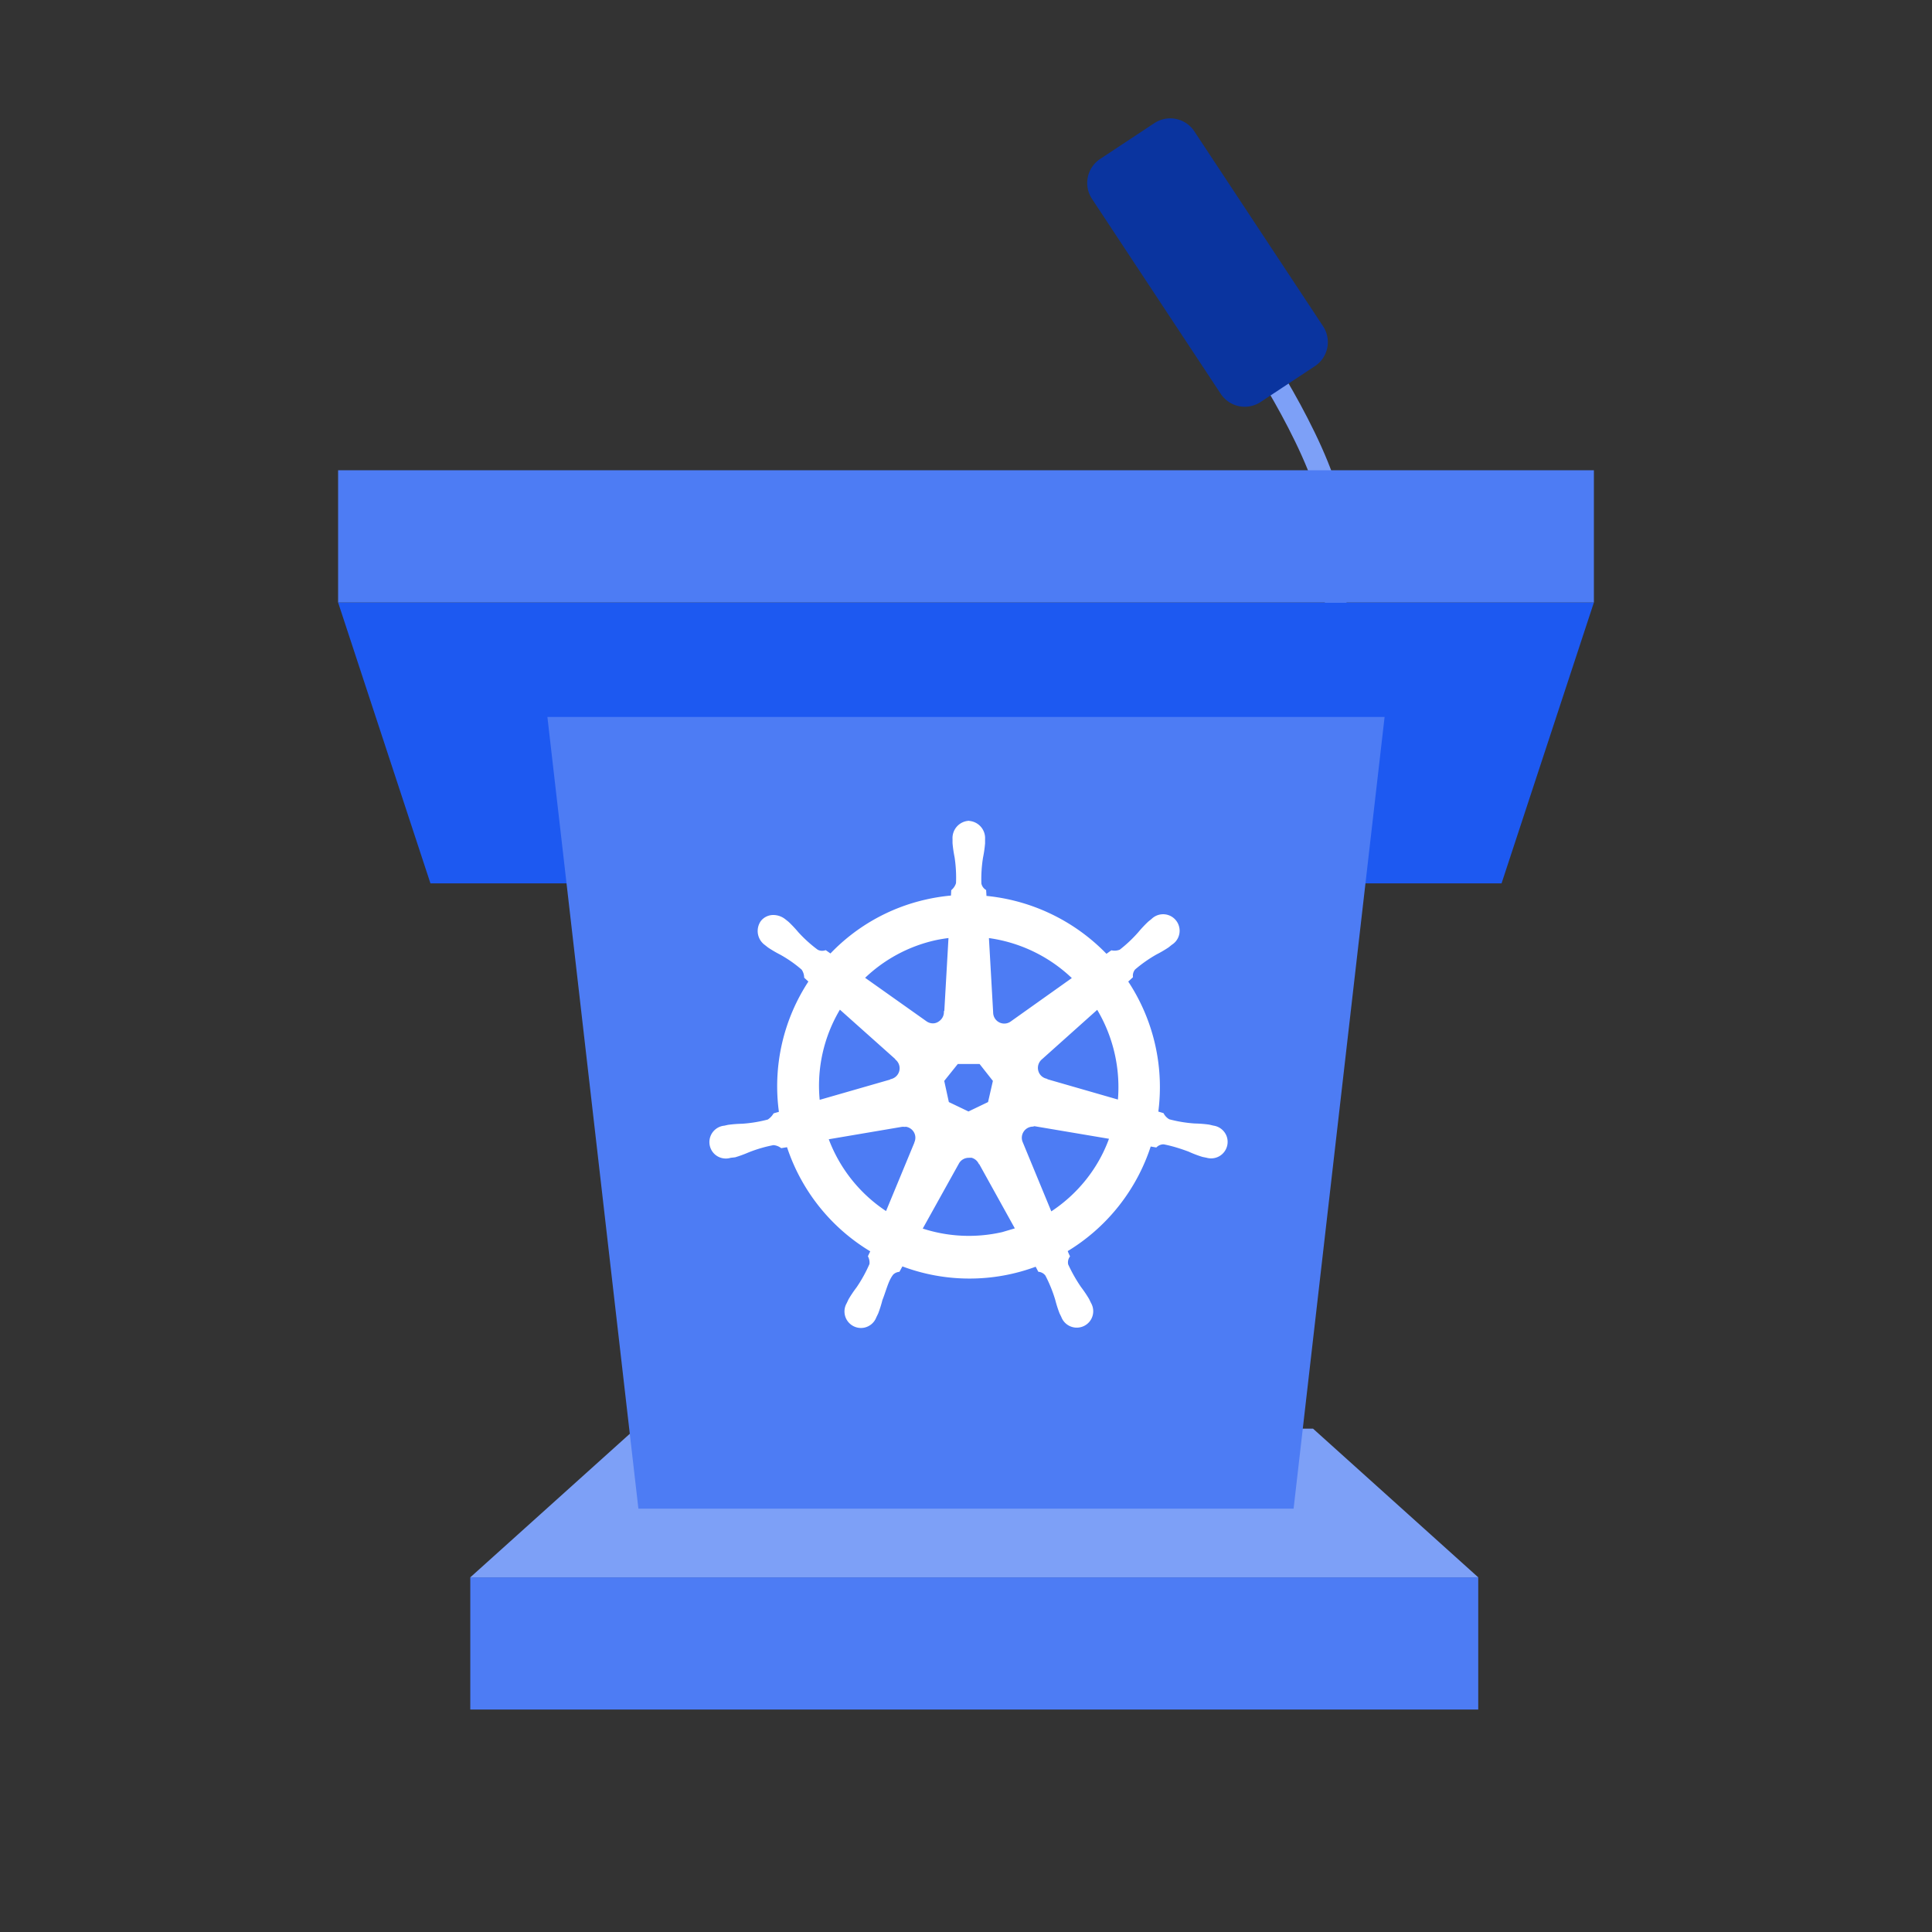 <svg viewBox="0 0 200 200" fill="none" xmlns="http://www.w3.org/2000/svg"><rect x="0" y="0" width="200" height="200" fill="#333333" stroke="none"/><path d="M129.787 35.982s7.489 11.132 8.237 17.895c.749 6.762 0 10.769 0 10.769" stroke="#7DA0F7" stroke-width="2.236"></path><path fill="#0A349F" d="M113.887 16.456l5.615-3.71a2.982 2.982-33.443 014.132.846l13.329 20.18a2.982 2.982-33.443 01-.845 4.132l-5.616 3.71a2.982 2.982-33.443 01-4.132-.846l-13.328-20.18a2.982 2.982-33.443 01.845-4.132z"></path><path d="M35 62.365h130l-9.559 29.079H44.559L35 62.365z" fill="#1D59F1"></path><path fill="#4D7CF4" d="M35 48.681h130v13.684H35zm13.684 114.605h104.342v13.684H48.684z"></path><path d="M65.79 147.891h70.131l17.105 15.395H48.684l17.106-15.395z" fill="#7DA0F7"></path><path d="M56.667 74.22h86.666l-9.42 81.956H66.087l-9.42-81.956z" fill="#4D7CF4"></path><path fill-rule="evenodd" clip-rule="evenodd" d="M100.28 85.155a1.602 1.602 0 00-1.49 1.682v.428c.042.484.115.963.21 1.438.14.91.19 1.831.15 2.75-.086.303-.26.576-.496.785l-.034.64a19.87 19.87 0 00-2.734.424 19.466 19.466 0 00-9.896 5.648l-.546-.387c-.3.091-.622.057-.897-.09a14.131 14.131 0 01-2.04-1.842c-.31-.37-.641-.724-.993-1.057l-.336-.268c-.3-.24-.668-.38-1.052-.398a1.455 1.455 0 00-1.207.537 1.604 1.604 0 00.373 2.234l.313.25c.404.269.823.514 1.255.734a13.04 13.04 0 012.268 1.591c.18.257.285.56.303.873l.495.455a19.588 19.588 0 00-3.087 13.651l-.636.182a2.085 2.085 0 01-.65.654 14.17 14.17 0 01-2.714.448c-.486.01-.972.048-1.454.114l-.403.091h-.045a1.522 1.522 0 00-.88 2.572 1.52 1.52 0 001.555.375h.03l.408-.045c.462-.136.916-.305 1.36-.495a14.152 14.152 0 012.64-.773c.314.018.615.125.869.307l.682-.114a19.693 19.693 0 008.728 10.917l-.277.579c.127.266.175.562.136.855-.375.868-.834 1.7-1.37 2.482-.295.388-.567.792-.814 1.211l-.194.41a1.521 1.521 0 001.478 2.275 1.523 1.523 0 001.257-.982l.188-.387c.173-.454.319-.918.437-1.386.124-.305.23-.618.334-.923.234-.687.456-1.339.836-1.795.18-.169.407-.28.65-.319l.341-.62a19.597 19.597 0 0013.97.034l.302.58c.309.045.586.215.773.465a14.31 14.31 0 011.036 2.546c.12.471.268.935.441 1.389l.189.386a1.522 1.522 0 002.698.298 1.523 1.523 0 00.036-1.593l-.198-.409a12.426 12.426 0 00-.813-1.207 16.113 16.113 0 01-1.364-2.403 1.183 1.183 0 01.154-.909 5.338 5.338 0 01-.252-.611 19.72 19.72 0 008.69-10.956l.645.114c.232-.212.536-.323.848-.314.902.173 1.786.455 2.641.773.443.205.898.377 1.359.523.06.016.136.031.212.046.062.012.124.025.179.038h.03a1.522 1.522 0 001.911-1.934 1.522 1.522 0 00-1.236-1.014l-.441-.105a12.884 12.884 0 00-1.455-.113 13.843 13.843 0 01-2.714-.448c-.273-.152-.5-.38-.654-.655l-.614-.181a19.665 19.665 0 00-3.15-13.622l.536-.496c-.023-.311.08-.62.282-.859.698-.6 1.455-1.13 2.25-1.582.432-.22.851-.465 1.255-.734l.332-.268a1.523 1.523 0 10-1.885-2.366l-.336.268c-.351.333-.683.686-.993 1.057-.6.686-1.264 1.311-1.985 1.87a1.68 1.68 0 01-.918.1l-.575.41a19.855 19.855 0 00-12.58-6.069c0-.16-.015-.377-.025-.528a3.427 3.427 0 01-.009-.147 1.193 1.193 0 01-.496-.755c-.032-.918.026-1.836.173-2.743.098-.477.166-.955.209-1.439v-.454a1.601 1.601 0 00-1.489-1.682l-.02-.012zm-1.895 11.743l-.454 7.94h-.034c-.023.491-.312.909-.755 1.145-.443.237-.968.166-1.364-.123l-6.512-4.614a15.594 15.594 0 017.508-4.09c.532-.113 1.068-.2 1.607-.258h.004zm12.86 4.372a15.742 15.742 0 00-9.07-4.373l.45 7.931a1.337 1.337 0 002.169 1.027l6.451-4.585zm-24.343 2.963a15.596 15.596 0 00-2.212 9.863l7.642-2.198v-.023a1.338 1.338 0 00.525-2.294v-.034l-5.954-5.314.001-.002-.002.002zm28.991 9.834a15.863 15.863 0 00-2.278-9.835l.009.018-5.91 5.289c-.37.328-.529.825-.422 1.305.106.48.47.859.947.989v.029l7.654 2.205zm-16.834-4.107h2.437l1.489 1.891-.541 2.364-2.189 1.052-2.194-1.052-.516-2.364 1.514-1.891zm8.112 6.45a1.427 1.427 0 00-.307 0l-.009.034a1.344 1.344 0 00-1.157 1.862l3.046 7.374c2.928-1.871 5.171-4.667 6.308-7.94l-7.881-1.33zm-13.541.034c.445.007.857.237 1.1.609.243.373.282.841.107 1.251v.029l-3.028 7.315a15.64 15.64 0 01-6.27-7.858l7.813-1.325c.087-.009.175-.009.264 0l.014-.021zm7.821 3.882a1.343 1.343 0 00-1.221-.7l.02.043c-.47.012-.902.262-1.136.671l-3.864 6.949a15.684 15.684 0 008.542.441l1.539-.455-3.851-6.949h-.029z" fill="#fff"></path><path d="M98.79 86.837h.188l-.001-.01-.186.01zm1.49-1.682l.09-.162-.048-.027-.055.004.013.185zm-1.49 2.11h-.185v.015l.186-.015zm.21 1.438l.184-.028-.001-.008-.183.036zm.15 2.75l.18.052.005-.021.001-.022-.186-.008zm-.496.785l-.123-.14-.058.052-.005.078.186.01zm-.034.64l.016.186.162-.013.008-.162-.186-.01zm-2.734.424l.041.181-.04-.181zM85.99 98.95l-.108.152.132.093.112-.118-.136-.127zm-.546-.387l.108-.152-.074-.052-.088.026.054.178zm-.897-.09l-.111.15.01.007.012.007.089-.165zm-2.04-1.842l-.142.12.005.006.138-.126zm-.993-1.057l.129-.135-.006-.005-.006-.005-.117.145zm-.336-.268l-.117.145h.001l.116-.145zm-1.052-.398l-.01.186h.001l.009-.186zm-1.207.537l-.145-.118-.007.01.152.108zm.373 2.234l.116-.146-.008-.005-.108.151zm.313.25l-.116.146.006.005.007.004.103-.155zm1.255.734l.09-.163-.005-.003-.085.166zm2.268 1.591l.153-.107-.013-.018-.017-.015-.123.14zm.303.873l-.186.01.004.076.056.051.126-.137zm.495.455l.155.103.089-.133-.118-.108-.126.138zm-3.087 13.651l.052.179.156-.045-.023-.161-.184.027zm-.636.182l-.051-.18-.069.02-.038.06.158.1zm-.65.654l.048.18.027-.007.024-.015-.099-.158zm-2.714.448l.004.186h.008l-.012-.186zm-1.454.114l-.026-.185-.008.001-.008.002.041.182zm-.403.091v.186h.021l.02-.005-.04-.181zm-.045 0v-.187h-.013l-.013.002.026.185zm-1.232 1.015l.176.061-.176-.061zm.352 1.557l-.133.131v.001l.133-.132zm1.555.375v-.186h-.03l-.028.009.058.177zm.03 0v.187h.01l.01-.001-.02-.186zm.408-.045l.021.185.016-.002.016-.004-.053-.179zm1.36-.495l-.07-.174-.004.002.074.172zm2.64-.773l.011-.186-.022-.002-.023.005.035.183zm.869.307l-.108.151.063.045.076-.013-.031-.183zm.682-.114l.177-.057-.05-.153-.158.026.03.184zm8.728 10.917l.168.08.074-.154-.147-.087-.095.161zm-.277.579l-.169-.08-.038.08.038.081.169-.081zm.136.855l.171.074.01-.024.004-.026-.185-.024zm-1.37 2.482l.148.113.005-.008-.154-.105zm-.814 1.211l-.16-.094-.005.007-.004.008.169.079zm-.194.41l.162.093.004-.007.003-.007-.168-.079zm1.478 2.275l.02.185-.02-.185zm1.257-.982l-.168-.082-.004.008-.003.009.175.065zm.188-.387l.168.082.004-.007.003-.008-.175-.067zm.437-1.386l-.173-.07-.005.012-.003.012.18.046zm.334-.923l.176.06v-.001l-.176-.059zm0 0l-.177-.06v.001l.177.059zm.836-1.795l-.127-.136-.008.008-.008.008.143.12zm.65-.319l.03.184.09-.014.044-.08-.164-.09zm.341-.62l.067-.174-.152-.058-.078.142.163.09zm13.97.034l.165-.086-.077-.147-.154.059.066.174zm.302.58l-.165.086.044.084.094.014.027-.184zm.773.465l.165-.086-.007-.013-.009-.012-.149.111zm1.036 2.546l.181-.046-.002-.007-.179.053zm.441 1.389l-.174.066.003.008.004.008.167-.082zm.189.386l.174-.066-.003-.008-.004-.007-.167.081zm1.258.976l-.021.185.021-.185zm1.44-.678l.156.102v-.001l-.156-.101zm.036-1.593l-.168.081.003.006.004.007.161-.094zm-.198-.409l.168-.081-.003-.008-.004-.006-.161.095zm-.813-1.207l-.154.106.005.007.149-.113zm-1.364-2.403l-.181.043.004.018.008.018.169-.079zm.154-.909l.157.1.057-.088-.046-.094-.168.082zm-.252-.611l-.095-.16-.13.077.049.143.176-.06zm8.69-10.956l.032-.183-.161-.029-.049.156.178.056zm.645.114l-.032.183.09.016.068-.061-.126-.138zm.848-.314l.035-.183-.015-.003h-.015l-.005.186zm2.641.773l.078-.169-.006-.003-.007-.003-.065.175zm1.359.523l-.056.178.007.002.049-.18zm.212.046l-.036.183.036-.183zm.179.038l-.044.181.022.005h.022v-.186zm.03 0l.057-.177-.028-.009h-.029v.186zm1.551-.379l-.133-.131.133.131zm.36-1.555l.177-.06-.001-.001-.176.061zm-1.236-1.014l-.043.181.009.002.009.002.025-.185zm-.441-.105l.043-.181-.009-.002-.009-.001-.025.184zm-1.455-.113l-.012.186h.008l.004-.186zm-2.714-.448l-.091.163.021.011.022.006.048-.18zm-.654-.655l.162-.091-.037-.066-.072-.021-.053.178zm-.614-.181l-.185-.026-.021.159.153.045.053-.178zm-3.15-13.622l-.127-.137-.117.108.089.133.155-.104zm.536-.496l.127.137.066-.061-.007-.089-.186.013zm.282-.859l-.122-.141-.011.01-.009.011.142.12zm2.25-1.582l-.085-.166-.007.004.092.162zm1.255-.734l.103.155.007-.004.007-.006-.117-.145zm.332-.268l-.099-.158-.01.006-.009.007.118.145zm.71-1.461l-.185.02.185-.02zm-1.013-1.271l.062-.176-.062.176zm-1.582.366l.117.146.008-.007.008-.008-.133-.131zm-.336.268l-.116-.146-.006.005-.006.006.128.135zm-.993 1.057l.14.123.003-.003-.143-.12zm-1.985 1.87l.071.173.023-.01.021-.015-.115-.147zm-.918.1l.032-.183-.077-.013-.063.045.108.152zm-.575.41l-.135.128.112.117.131-.093-.108-.152zm-12.58-6.069h-.187v.17l.17.016.017-.186zm-.025-.528l-.186.012.186-.012zm-.009-.147l.186-.008-.004-.093-.077-.052-.105.153zm-.496-.755l-.186.007v.014l.003.015.183-.036zm.173-2.743l-.183-.037-.001.007.184.03zm.209-1.439l.185.017.001-.008v-.009h-.186zm0-.454l-.186-.01v.01h.186zm-1.489-1.682l-.09.163.036.02.041.003.013-.186zm-2.37 19.671v.186h.177l.01-.176-.186-.01zm.455-7.94l.186.01.012-.197h-.198v.187zm-.488 7.94v-.187h-.178l-.008.178.186.009zm-.755 1.145l.088.165-.088-.165zm-1.364-.123l.11-.15-.002-.002-.108.152zm-6.512-4.614l-.13-.133-.16.156.182.129.108-.152zm7.508-4.09l-.04-.181h-.001l.04.182zm1.607-.258v-.187h-.01l-.01.002.02.185zm3.794 0l.023-.186-.221-.027.012.223.186-.01zm9.07 4.372l.108.152.181-.129-.159-.156-.13.133zm-8.62 3.558l.187-.003-.001-.008-.186.011zm.764 1.191l.08-.169-.08.169zm1.405-.164l-.108-.152-.009.007.117.145zm-17.892-1.622l-.132-.132-.14.14.148.131.124-.139zm-2.212 9.863l-.185.02.024.22.213-.061-.052-.179zm7.642-2.198l.052.179.135-.039v-.14h-.187zm0-.023l-.05-.18-.136.038v.142h.186zm.948-.989l-.182-.041.182.041zm-.423-1.305h-.186v.085l.064.056.122-.141zm0-.034h.187v-.083l-.063-.056-.124.139zm-5.953-5.316l.159.097-.29-.229.131.132zm26.711.001l.159-.098-.325.181.166-.083zm2.278 9.835l-.052.179.216.062.021-.223-.185-.018zm-2.269-9.817l.125.139.106-.095-.064-.127-.167.083zm-5.91 5.289l.124.14.001-.001-.125-.139zm-.422 1.305l-.182.041.182-.041zm.947.989h.187v-.143l-.138-.037-.049.18zm0 .029h-.186v.141l.135.038.051-.179zm-6.743-1.902l.146-.116-.056-.071h-.09v.187zm-2.437 0v-.187h-.09l-.055.07.145.117zm3.926 1.891l.182.041.019-.087-.055-.07-.146.116zm-.541 2.364l.081.168.081-.039.02-.088-.182-.041zm-2.189 1.052l-.081.168.081.039.081-.039-.081-.168zm-2.194-1.052l-.182.039.02.089.082.04.08-.168zm-.516-2.364l-.145-.117-.056.07.02.086.181-.039zm9.319 4.559l-.02-.185-.127.014-.033.123.18.048zm.307 0l.031-.184h-.004l-.027.184zm-.316.034l.011.186.135-.008.034-.13-.18-.048zm-1.061.631l.159.099-.159-.099zm-.096 1.231l.173-.071-.001-.002-.172.073zm3.046 7.374l-.172.071.085.206.188-.12-.101-.157zm6.308-7.94l.176.061.072-.208-.217-.037-.031.184zm-20.322-.687l.156-.101-.156.101zm-1.1-.609l.002-.186-.101-.002-.056.085.155.103zm1.207 1.86l-.172-.074-.015.035v.039h.187zm0 .029l.172.071.014-.034v-.037h-.186zm-3.028 7.315l-.1.157.187.12.085-.206-.172-.071zm-6.27-7.858l-.03-.184-.22.037.076.21.175-.063zm7.813-1.325l-.02-.186-.01.002.03.184zm.264 0l-.019.185.112.012.062-.094-.155-.103zm6.614 3.161l-.006-.186-.284.009.122.257.168-.08zm1.221.7l-.164.089.053.098h.111v-.187zm-1.201-.657l.005.187.287-.007-.123-.259-.169.079zm-1.136.671l-.162-.093-.001.002.163.091zm-3.864 6.949l-.163-.091-.109.195.212.072.06-.176zm8.542.441l.041.182.012-.004-.053-.178zm1.539-.455l.052.179.223-.066-.112-.203-.163.09zm-3.851-6.949l.163-.09-.053-.096h-.11v.186zm-2.503-33.498a1.416 1.416 0 011.316-1.487l-.026-.371a1.789 1.789 0 00-1.662 1.877l.372-.02zm0 .437v-.428h-.372v.428h.372zm.206 1.402c-.095-.47-.166-.942-.206-1.418l-.372.031c.042.493.116.98.212 1.46l.366-.073zm.153 2.795c.04-.932-.01-1.865-.152-2.787l-.368.057c.137.897.187 1.806.148 2.714l.372.016zm-.558.915c.263-.232.455-.535.551-.872l-.358-.103a1.47 1.47 0 01-.44.696l.247.28zm.028.512l.035-.641-.373-.02-.034.64.373.02zm-2.879.594a19.644 19.644 0 012.709-.419l-.031-.371c-.93.078-1.852.22-2.76.427l.082.363zm-9.801 5.594a19.28 19.28 0 019.801-5.594l-.082-.363a19.652 19.652 0 00-9.99 5.702l.27.255zm-.79-.362l.546.387.216-.304-.546-.387-.215.304zm-.878-.079c.318.171.692.211 1.04.106l-.108-.357a.99.99 0 01-.755-.077l-.177.328zm-2.088-1.88a14.319 14.319 0 002.066 1.866l.221-.3a13.96 13.96 0 01-2.011-1.816l-.276.25zm-.984-1.046c.346.328.673.675.979 1.04l.286-.238a12.785 12.785 0 00-1.008-1.073l-.257.27zm-.324-.258l.336.268.233-.291-.337-.269-.232.292zm-.945-.357c.345.016.675.14.944.356l.234-.29a2.002 2.002 0 00-1.16-.439l-.018.373zm-1.053.467a1.27 1.27 0 011.052-.468l.02-.372a1.641 1.641 0 00-1.362.606l.29.234zm.336 1.966a1.417 1.417 0 01-.33-1.975l-.303-.216a1.79 1.79 0 00.416 2.493l.217-.302zm.321.255l-.313-.25-.233.292.314.25.232-.292zm1.224.714a12.452 12.452 0 01-1.236-.723l-.207.31c.41.273.835.522 1.273.745l.17-.332zm2.306 1.617a13.223 13.223 0 00-2.3-1.614l-.182.326c.794.442 1.542.96 2.236 1.568l.246-.28zm.366 1.003a1.873 1.873 0 00-.336-.97l-.305.214c.16.229.253.498.269.776l.372-.02zm.435.327l-.495-.454-.252.274.495.455.252-.275zm-3.028 13.762a19.4 19.4 0 013.057-13.521l-.31-.207a19.778 19.778 0 00-3.116 13.781l.369-.053zm-.77.388l.637-.182-.103-.358-.636.181.102.359zm-.602.633c.289-.182.529-.427.709-.713l-.316-.199a1.878 1.878 0 01-.591.596l.198.316zm-2.8.476c.929-.062 1.85-.214 2.75-.454l-.097-.36c-.876.234-1.773.382-2.678.442l.025.372zm-1.442.112c.475-.065.953-.102 1.433-.112l-.008-.372c-.493.01-.986.048-1.476.115l.05.369zm-.387.088l.403-.091-.083-.363-.402.091.082.363zm-.086.005h.045v-.373h-.045v.373zm-1.056.89a1.336 1.336 0 011.081-.892l-.05-.369a1.71 1.71 0 00-1.383 1.14l.352.121zm.31 1.366a1.336 1.336 0 01-.31-1.366l-.352-.121a1.71 1.71 0 00.395 1.748l.266-.261zm1.363.328c-.48.158-1.009.03-1.365-.329l-.264.263a1.71 1.71 0 001.745.421l-.116-.355zm.087-.009h-.03v.373h.03v-.373zm.389-.044l-.41.045.042.371.409-.046-.041-.37zm1.306-.482a11.84 11.84 0 01-1.338.488l.105.358c.47-.139.931-.31 1.38-.503l-.147-.343zm2.68-.784a14.26 14.26 0 00-2.676.783l.139.346a13.965 13.965 0 012.606-.763l-.069-.366zm1.011.338a1.842 1.842 0 00-.966-.341l-.021.372c.278.016.544.111.77.272l.217-.303zm.543-.146l-.682.114.062.367.681-.113-.06-.368zm8.854 10.94a19.5 19.5 0 01-8.646-10.813l-.355.114a19.876 19.876 0 008.811 11.02l.19-.321zm-.204.821l.277-.58-.336-.161-.278.58.337.161zm.153.798a1.702 1.702 0 00-.153-.959l-.337.161c.112.233.154.492.12.75l.37.048zm-1.402 2.563a14.831 14.831 0 001.388-2.513l-.342-.148c-.37.857-.824 1.679-1.353 2.451l.307.21zm-.807 1.201c.244-.413.512-.811.802-1.193l-.297-.226a12.88 12.88 0 00-.826 1.23l.321.189zm-.185.394l.193-.409-.337-.159-.193.409.337.159zm.03 1.409a1.336 1.336 0 01-.037-1.395l-.323-.187a1.71 1.71 0 00.047 1.785l.313-.203zm1.26.601c-.5.053-.987-.18-1.26-.601l-.313.203c.35.539.972.836 1.611.769l-.038-.371zm1.101-.861a1.338 1.338 0 01-1.103.862l.042.37a1.709 1.709 0 001.41-1.102l-.349-.13zm.196-.403l-.189.386.335.164.189-.387-.335-.163zm.423-1.351c-.116.462-.26.919-.43 1.366l.349.133c.175-.462.323-.932.442-1.407l-.36-.092zm.338-.937a17.43 17.43 0 01-.33.913l.346.14c.126-.311.233-.629.337-.933l-.353-.12zm0 .001l.353.118-.353-.118zm.87-1.856c-.407.489-.64 1.177-.87 1.855l.353.12c.237-.697.45-1.312.803-1.736l-.286-.239zm.764-.383a1.41 1.41 0 00-.748.367l.255.271a1.05 1.05 0 01.551-.27l-.058-.368zm.207-.526l-.34.621.326.179.34-.62-.326-.18zm14.067-.05a19.408 19.408 0 01-13.837-.034l-.133.348a19.777 19.777 0 0014.102.034l-.132-.348zm.533.667l-.302-.579-.331.172.303.58.33-.173zm.757.441a1.37 1.37 0 00-.895-.539l-.054.369a.996.996 0 01.65.393l.299-.223zm1.066 2.604a14.472 14.472 0 00-1.05-2.579l-.33.173a14.21 14.21 0 011.023 2.513l.357-.107zm.436 1.375a12.346 12.346 0 01-.434-1.368l-.361.092c.122.478.271.949.447 1.409l.348-.133zm.182.372l-.188-.387-.335.164.188.386.335-.163zm1.111.872a1.336 1.336 0 01-1.104-.857l-.349.132a1.71 1.71 0 001.412 1.095l.041-.37zm1.264-.595c-.276.42-.764.65-1.264.595l-.041.37a1.708 1.708 0 001.617-.761l-.312-.204zm.031-1.397c.254.435.241.975-.032 1.398l.313.202c.35-.541.365-1.232.041-1.788l-.322.188zm-.204-.422l.197.409.336-.162-.198-.409-.335.162zm-.795-1.175c.29.38.558.777.802 1.189l.321-.19a12.808 12.808 0 00-.826-1.225l-.297.226zm-1.384-2.437c.395.851.85 1.665 1.379 2.43l.307-.212a15.902 15.902 0 01-1.348-2.375l-.338.157zm.167-1.088c-.2.312-.265.692-.179 1.052l.362-.086a.999.999 0 01.13-.766l-.313-.2zm-.272-.451c.073.216.161.428.261.633l.335-.164a4.864 4.864 0 01-.243-.589l-.353.12zm8.688-11.072a19.534 19.534 0 01-8.607 10.852l.191.32a19.909 19.909 0 008.771-11.059l-.355-.113zm.855-.014l-.645-.113-.065.367.646.113.064-.367zm.821-.316a1.392 1.392 0 00-.979.362l.252.276a1.02 1.02 0 01.716-.266l.011-.372zm2.701.784c-.86-.32-1.755-.605-2.671-.781l-.07.366c.888.17 1.761.448 2.611.765l.13-.35zm1.35.52a11.231 11.231 0 01-1.337-.514l-.156.338c.451.208.913.384 1.381.531l.112-.355zm.192.041a3.034 3.034 0 01-.199-.043l-.098.36c.068.018.151.034.225.049l.072-.366zm.187.04a3.88 3.88 0 00-.187-.04l-.072.366c.062.012.121.024.171.036l.088-.362zm-.014-.005h-.03v.372h.03v-.372zm1.418-.324a1.336 1.336 0 01-1.361.333l-.115.354a1.71 1.71 0 001.741-.425l-.265-.262zm.317-1.365c.16.478.038 1.006-.317 1.365l.265.262a1.71 1.71 0 00.405-1.746l-.353.119zm-1.085-.888c.501.067.921.411 1.085.889l.352-.121a1.71 1.71 0 00-1.387-1.138l-.05.37zm-.459-.108l.441.104.086-.362-.441-.105-.086.363zm-1.416-.109c.48.01.958.047 1.434.112l.05-.369a12.781 12.781 0 00-1.476-.116l-.008.373zm-2.758-.454c.898.242 1.82.394 2.75.454l.024-.372a13.753 13.753 0 01-2.677-.442l-.097.36zm-.769-.743c.171.304.423.556.726.726l.182-.326a1.526 1.526 0 01-.583-.583l-.325.183zm-.504-.095l.614.182.106-.357-.614-.182-.106.357zm-3.252-13.696a19.474 19.474 0 013.12 13.492l.37.051a19.85 19.85 0 00-3.181-13.751l-.309.208zm.565-.736l-.537.495.253.274.537-.496-.253-.273zm.266-.843a1.38 1.38 0 00-.326.993l.372-.027a1.012 1.012 0 01.238-.725l-.284-.241zm2.3-1.624c-.806.458-1.572.995-2.28 1.603l.243.283a14.108 14.108 0 012.221-1.562l-.184-.324zm1.244-.727c-.398.265-.811.506-1.237.723l.17.332a12.9 12.9 0 001.273-.745l-.206-.31zm.317-.258l-.331.268.234.29.332-.268-.235-.29zm.643-1.296a1.336 1.336 0 01-.624 1.283l.197.316c.56-.347.87-.985.797-1.64l-.37.041zm-.889-1.115c.486.17.832.603.889 1.115l.37-.04a1.708 1.708 0 00-1.136-1.427l-.123.352zm-1.388.321c.362-.365.902-.49 1.388-.321l.123-.352a1.71 1.71 0 00-1.776.41l.265.263zm-.353.283l.337-.268-.233-.292-.336.268.232.292zm-.966 1.03c.306-.365.632-.713.978-1.04l-.256-.271c-.356.338-.693.696-1.008 1.072l.286.24zm-2.013 1.899c.73-.567 1.402-1.2 2.01-1.895l-.281-.246a13.995 13.995 0 01-1.958 1.846l.229.295zm-1.064.136c.343.06.697.02 1.02-.11l-.141-.346a1.492 1.492 0 01-.816.089l-.063.367zm-.436.378l.575-.41-.216-.303-.575.409.216.304zM101.92 93.1a19.67 19.67 0 0112.462 6.011l.27-.257a20.043 20.043 0 00-12.699-6.126l-.033.372zm-.194-.702c.01.154.024.363.024.516h.373a8.92 8.92 0 00-.025-.54l-.372.024zm-.01-.151l.01.151.372-.025a3.806 3.806 0 01-.009-.142l-.373.016zm-.492-.727c.069.355.276.668.573.872l.211-.306a1.01 1.01 0 01-.418-.637l-.366.07zm.172-2.809a14.29 14.29 0 00-.175 2.78l.372-.013c-.031-.906.026-1.813.171-2.707l-.368-.06zm.207-1.425c-.042.477-.11.948-.206 1.418l.365.074c.1-.484.169-.968.212-1.46l-.371-.032zm0-.438v.454h.372v-.454h-.372zm-1.316-1.496a1.414 1.414 0 011.316 1.486l.372.02a1.787 1.787 0 00-1.662-1.878l-.026.372zm-.098-.035l.021.012.181-.326-.021-.011-.181.325zm-2.072 19.53l.454-7.94-.372-.02-.454 7.939.372.021zm-.22.176h.034v-.373h-.034v.373zm-.667 1.124c.495-.264.827-.738.853-1.302l-.372-.017c-.02.418-.265.781-.657.99l.176.329zm-1.562-.137c.446.325 1.047.411 1.562.137l-.176-.329c-.372.198-.82.143-1.166-.109l-.22.301zm-6.51-4.613l6.513 4.614.215-.304-6.512-4.614-.216.304zm7.575-4.423a15.78 15.78 0 00-7.598 4.138l.262.266a15.406 15.406 0 017.418-4.04l-.082-.364zm1.628-.262a16.24 16.24 0 00-1.626.262l.078.364a15.903 15.903 0 011.588-.256l-.04-.37zm.024-.002h-.004v.373h.004v-.373zm3.767.371a15.546 15.546 0 018.962 4.322l.261-.267a15.925 15.925 0 00-9.177-4.425l-.046.37zm.659 7.735l-.45-7.93-.372.02.45 7.931.372-.021zm.658 1.033a1.15 1.15 0 01-.657-1.025l-.373.005c.008.58.344 1.108.87 1.357l.16-.337zm1.208-.14a1.149 1.149 0 01-1.208.14l-.16.337a1.523 1.523 0 001.601-.186l-.233-.291zm6.46-4.592l-6.451 4.585.216.304 6.451-4.585-.216-.304zm-24.11 2.976h-.001l-.248.278.249-.278zm-2.151 9.981c-.374-3.4.395-6.829 2.185-9.744l-.317-.195a15.78 15.78 0 00-2.239 9.98l.37-.041zm7.405-2.356l-7.642 2.198.103.358 7.642-2.198-.103-.358zm-.135.156v.023h.373v-.023h-.373zm.952-1.03a1.15 1.15 0 01-.815.85l.099.36c.536-.148.955-.58 1.08-1.128l-.364-.082zm-.363-1.123c.318.277.457.709.363 1.123l.364.082a1.523 1.523 0 00-.482-1.486l-.245.281zm-.064-.175v.034h.373v-.034h-.373zm-5.893-5.175l5.955 5.314.248-.278-5.954-5.314-.249.278zm-.032-.239l-.002.003.317.195.002-.003-.317-.195zm.288.232l.002-.003-.264-.263-.002.002.264.264zm26.422-.036a15.68 15.68 0 012.251 9.72l.371.036a16.053 16.053 0 00-2.304-9.951l-.318.195zm.335-.162l-.009-.019-.333.167.009.018.333-.166zm-5.952 5.511l5.91-5.289-.249-.278-5.91 5.29.249.277zm-.366 1.126a1.159 1.159 0 01.365-1.125l-.247-.279a1.53 1.53 0 00-.481 1.485l.363-.081zm.815.849a1.138 1.138 0 01-.815-.849l-.363.081c.122.547.537.98 1.081 1.128l.097-.36zm.138.209v-.029h-.373v.029h.373zm7.518 2.026l-7.653-2.205-.103.358 7.653 2.205.103-.358zm-14.448-4.115h-2.437v.373h2.437v-.373zm1.635 1.962l-1.489-1.891-.292.231 1.488 1.891.293-.231zm-.505 2.521l.541-2.364-.364-.083-.541 2.364.364.083zm-2.29 1.179l2.189-1.052-.162-.336-2.189 1.052.162.336zm-2.355-1.052l2.193 1.052.162-.336-2.194-1.052-.161.336zm-.618-2.493l.516 2.364.364-.079-.515-2.364-.365.079zm1.55-2.047l-1.513 1.891.29.233 1.515-1.891-.291-.233zm7.972 6.752c.091-.01.2-.009.26 0l.053-.369a1.548 1.548 0 00-.354-.001l.041.37zm.15-.103l.009-.034-.36-.096-.009.034.36.096zm-1.082.682c.198-.319.538-.522.913-.544l-.022-.372a1.527 1.527 0 00-1.208.719l.317.197zm-.083 1.059a1.152 1.152 0 01.083-1.059l-.317-.197a1.527 1.527 0 00-.109 1.402l.343-.146zm3.046 7.376l-3.045-7.374-.345.142 3.046 7.374.344-.142zm5.96-7.93c-1.123 3.232-3.339 5.995-6.232 7.844l.201.314c2.962-1.893 5.232-4.722 6.383-8.036l-.352-.122zm-7.736-1.085l7.881 1.33.062-.368-7.881-1.33-.062.368zm-12.254.358a1.524 1.524 0 00-1.254-.694l-.005.373c.383.005.737.203.947.524l.312-.203zm.122 1.425c.2-.466.156-1-.122-1.425l-.312.203c.209.32.242.723.091 1.075l.343.147zm.015-.044v-.029h-.373v.029h.373zm-3.042 7.386l3.028-7.315-.345-.142-3.027 7.314.344.143zm-6.616-7.866a15.828 15.828 0 006.343 7.952l.201-.314a15.455 15.455 0 01-6.194-7.765l-.35.127zm7.956-1.572l-7.812 1.325.062.368 7.813-1.326-.063-.367zm.314-.002a1.526 1.526 0 00-.302 0l.039.371a1.06 1.06 0 01.225 0l.038-.371zm-.16.062l-.014.02.31.207.014-.02-.31-.207zm6.761 3.472c.436-.014.843.219 1.051.602l.327-.178a1.527 1.527 0 00-1.39-.797l.012.373zm.183-.223l-.021-.043-.336.159.02.043.337-.159zm-1.143.843c.2-.351.572-.567.979-.577l-.009-.373a1.528 1.528 0 00-1.294.764l.324.186zm-3.863 6.946l3.864-6.948-.326-.182-3.864 6.949.326.181zm8.337.169c-2.798.64-5.72.49-8.44-.436l-.12.353a15.848 15.848 0 008.643.446l-.083-.363zm1.528-.452l-1.539.455.106.357 1.538-.454-.105-.358zm-3.961-6.679l3.851 6.948.326-.18-3.851-6.949-.326.181zm.134.096h.029v-.373h-.029v.373z" fill="#fff"></path></svg>